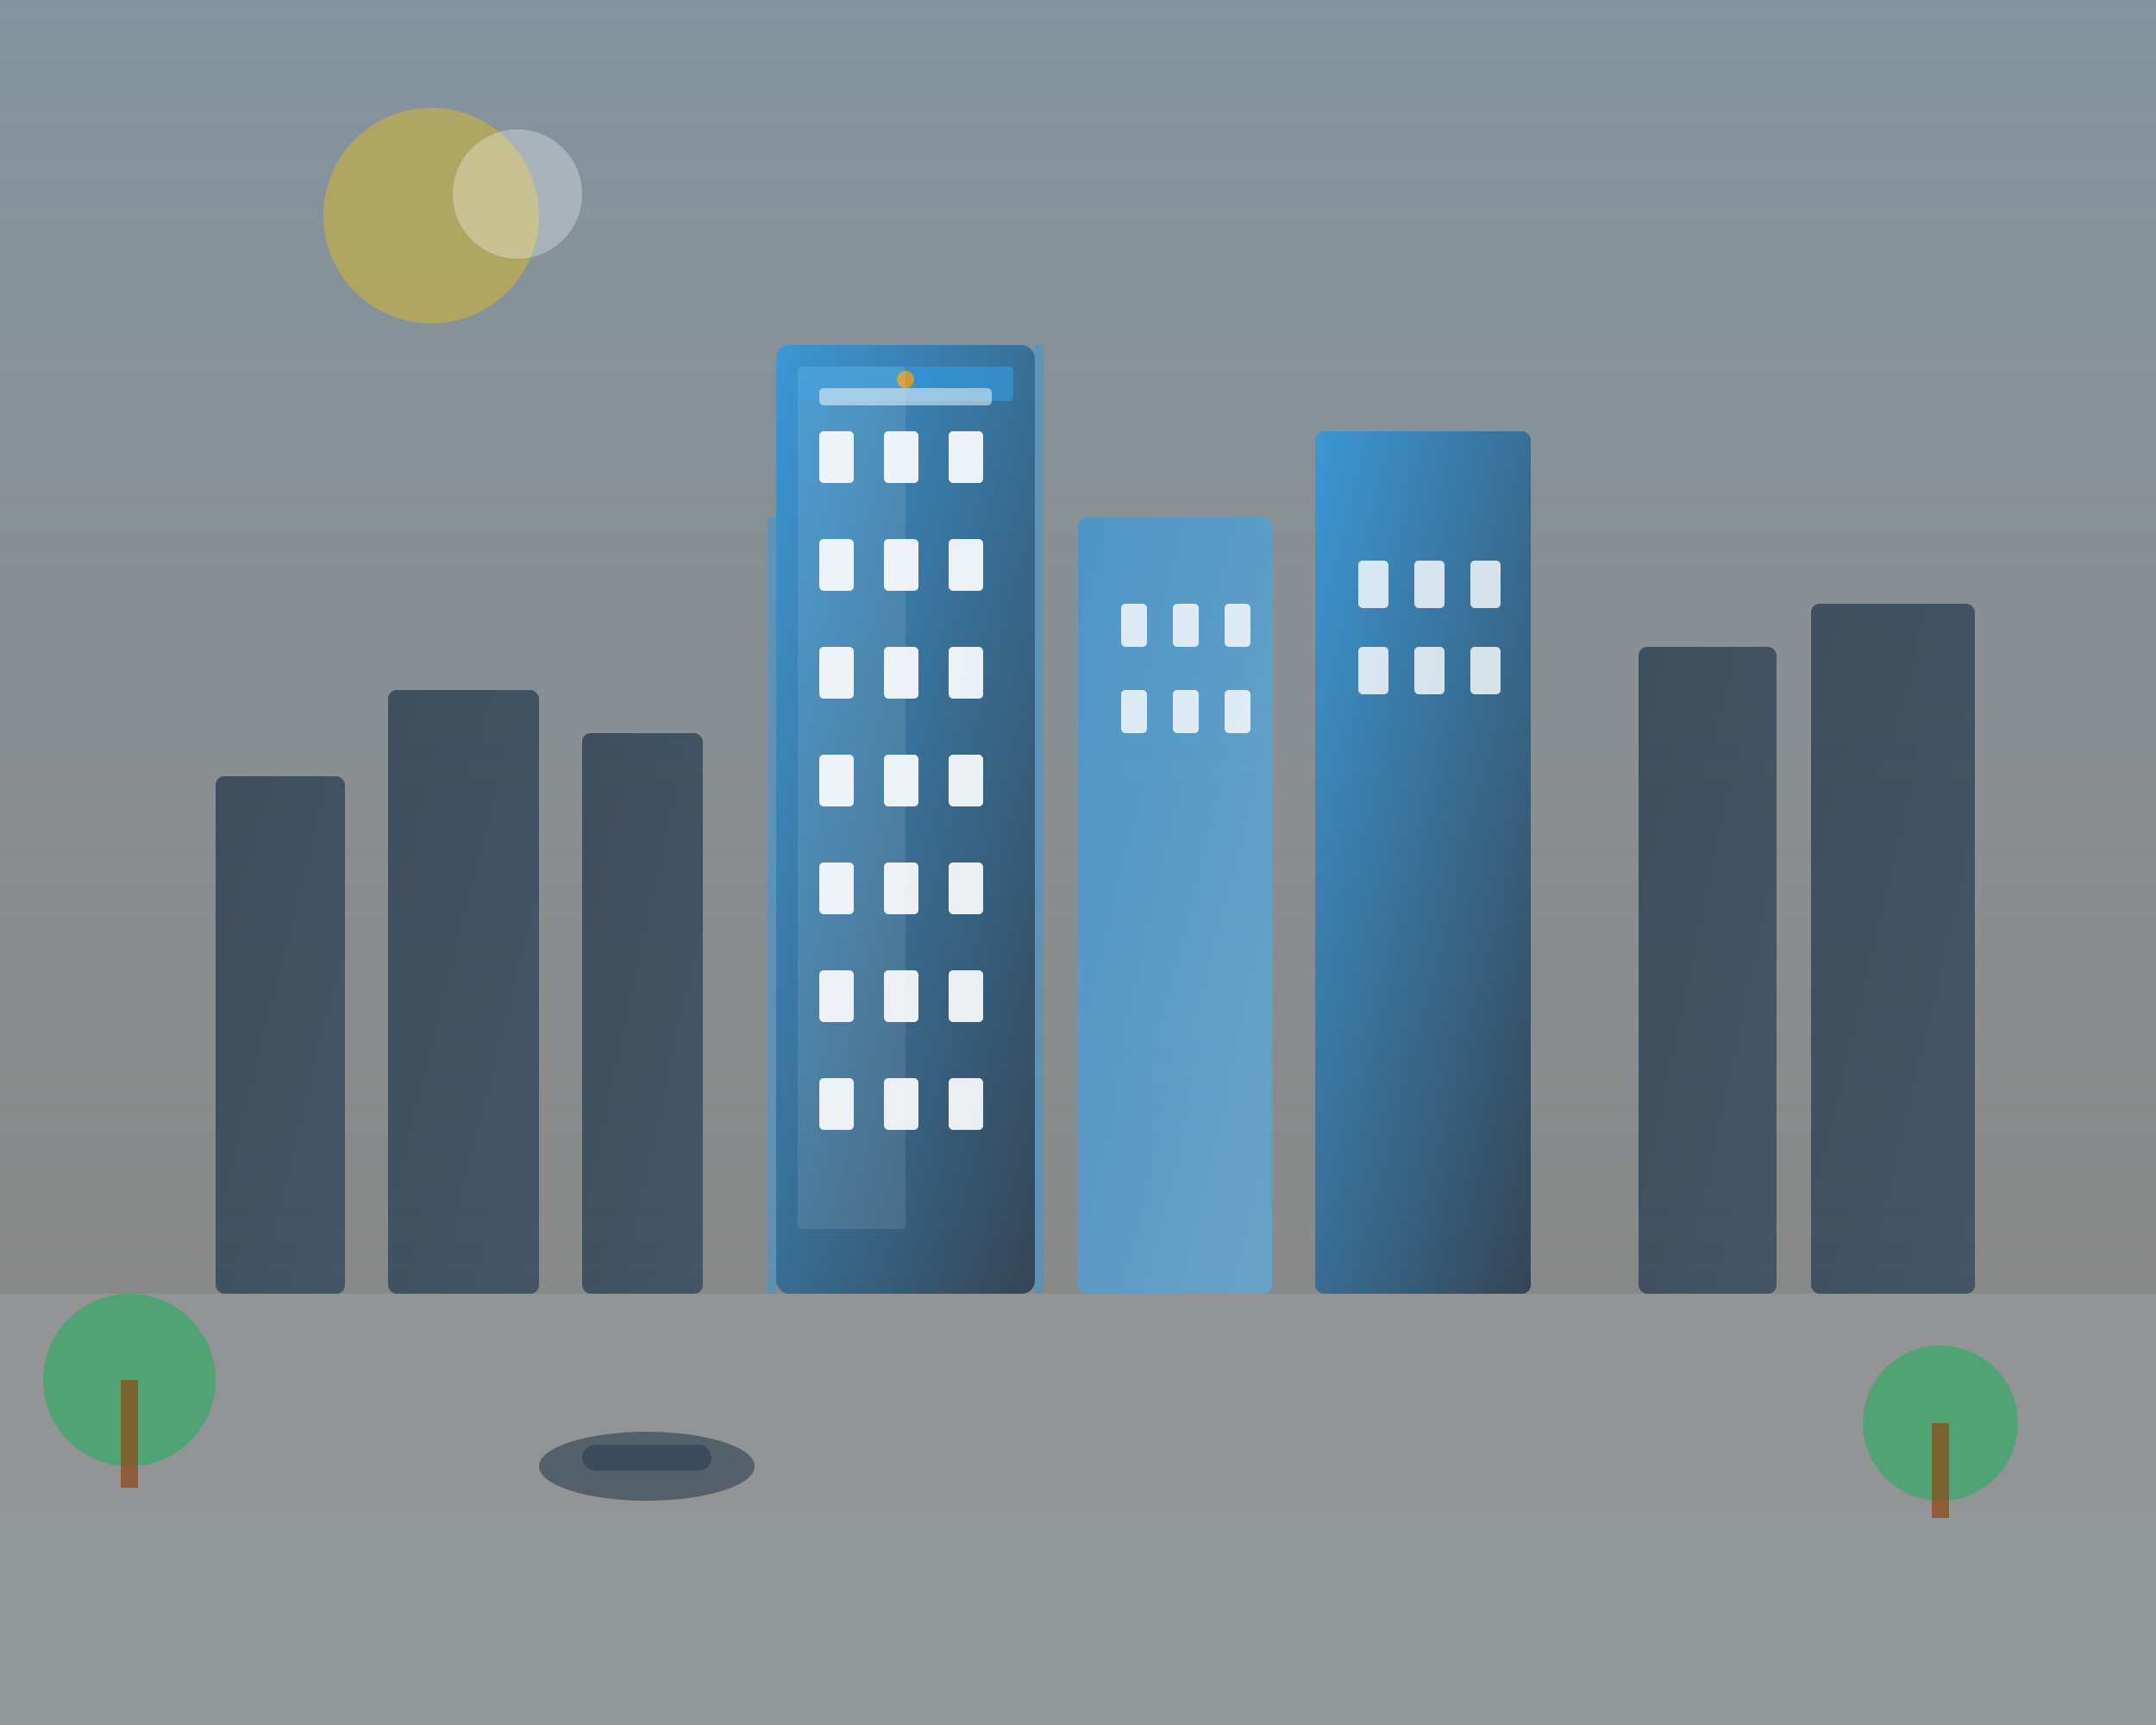 <svg width="500" height="400" viewBox="0 0 500 400" fill="none" xmlns="http://www.w3.org/2000/svg">
  <rect x="0" y="0" width="500" height="400" fill="#808080" stroke="none"/>
  <defs>
    <linearGradient id="buildingGradient1" x1="0%" y1="0%" x2="100%" y2="100%">
      <stop offset="0%" style="stop-color:#3498db;stop-opacity:0.9" />
      <stop offset="100%" style="stop-color:#2c3e50;stop-opacity:0.9" />
    </linearGradient>
    <linearGradient id="buildingGradient2" x1="0%" y1="0%" x2="100%" y2="100%">
      <stop offset="0%" style="stop-color:#2c3e50;stop-opacity:0.8" />
      <stop offset="100%" style="stop-color:#34495e;stop-opacity:0.8" />
    </linearGradient>
    <linearGradient id="buildingGradient3" x1="0%" y1="0%" x2="100%" y2="100%">
      <stop offset="0%" style="stop-color:#3498db;stop-opacity:0.7" />
      <stop offset="100%" style="stop-color:#5dade2;stop-opacity:0.7" />
    </linearGradient>
    <linearGradient id="skyGradient" x1="0%" y1="0%" x2="0%" y2="100%">
      <stop offset="0%" style="stop-color:#85c1e9;stop-opacity:0.3" />
      <stop offset="100%" style="stop-color:#d5dbdb;stop-opacity:0.1" />
    </linearGradient>
  </defs>
  
  <!-- Sky background -->
  <rect x="0" y="0" width="500" height="300" fill="url(#skyGradient)"/>
  
  <!-- Background buildings (smaller) -->
  <rect x="50" y="180" width="30" height="120" fill="url(#buildingGradient2)" rx="2"/>
  <rect x="90" y="160" width="35" height="140" fill="url(#buildingGradient2)" rx="2"/>
  <rect x="135" y="170" width="28" height="130" fill="url(#buildingGradient2)" rx="2"/>
  <rect x="380" y="150" width="32" height="150" fill="url(#buildingGradient2)" rx="2"/>
  <rect x="420" y="140" width="38" height="160" fill="url(#buildingGradient2)" rx="2"/>
  
  <!-- Main luxury building (center) -->
  <rect x="180" y="80" width="60" height="220" fill="url(#buildingGradient1)" rx="3"/>
  
  <!-- Side buildings -->
  <rect x="250" y="120" width="45" height="180" fill="url(#buildingGradient3)" rx="2"/>
  <rect x="305" y="100" width="50" height="200" fill="url(#buildingGradient1)" rx="2"/>
  
  <!-- Windows for main building -->
  <rect x="190" y="100" width="8" height="12" fill="white" opacity="0.9" rx="1"/>
  <rect x="205" y="100" width="8" height="12" fill="white" opacity="0.9" rx="1"/>
  <rect x="220" y="100" width="8" height="12" fill="white" opacity="0.9" rx="1"/>
  
  <rect x="190" y="125" width="8" height="12" fill="white" opacity="0.9" rx="1"/>
  <rect x="205" y="125" width="8" height="12" fill="white" opacity="0.9" rx="1"/>
  <rect x="220" y="125" width="8" height="12" fill="white" opacity="0.9" rx="1"/>
  
  <rect x="190" y="150" width="8" height="12" fill="white" opacity="0.9" rx="1"/>
  <rect x="205" y="150" width="8" height="12" fill="white" opacity="0.9" rx="1"/>
  <rect x="220" y="150" width="8" height="12" fill="white" opacity="0.9" rx="1"/>
  
  <rect x="190" y="175" width="8" height="12" fill="white" opacity="0.9" rx="1"/>
  <rect x="205" y="175" width="8" height="12" fill="white" opacity="0.9" rx="1"/>
  <rect x="220" y="175" width="8" height="12" fill="white" opacity="0.9" rx="1"/>
  
  <rect x="190" y="200" width="8" height="12" fill="white" opacity="0.9" rx="1"/>
  <rect x="205" y="200" width="8" height="12" fill="white" opacity="0.9" rx="1"/>
  <rect x="220" y="200" width="8" height="12" fill="white" opacity="0.9" rx="1"/>
  
  <rect x="190" y="225" width="8" height="12" fill="white" opacity="0.9" rx="1"/>
  <rect x="205" y="225" width="8" height="12" fill="white" opacity="0.9" rx="1"/>
  <rect x="220" y="225" width="8" height="12" fill="white" opacity="0.9" rx="1"/>
  
  <rect x="190" y="250" width="8" height="12" fill="white" opacity="0.9" rx="1"/>
  <rect x="205" y="250" width="8" height="12" fill="white" opacity="0.9" rx="1"/>
  <rect x="220" y="250" width="8" height="12" fill="white" opacity="0.9" rx="1"/>
  
  <!-- Windows for side buildings -->
  <rect x="260" y="140" width="6" height="10" fill="white" opacity="0.8" rx="1"/>
  <rect x="272" y="140" width="6" height="10" fill="white" opacity="0.8" rx="1"/>
  <rect x="284" y="140" width="6" height="10" fill="white" opacity="0.8" rx="1"/>
  
  <rect x="260" y="160" width="6" height="10" fill="white" opacity="0.8" rx="1"/>
  <rect x="272" y="160" width="6" height="10" fill="white" opacity="0.8" rx="1"/>
  <rect x="284" y="160" width="6" height="10" fill="white" opacity="0.8" rx="1"/>
  
  <rect x="315" y="130" width="7" height="11" fill="white" opacity="0.8" rx="1"/>
  <rect x="328" y="130" width="7" height="11" fill="white" opacity="0.8" rx="1"/>
  <rect x="341" y="130" width="7" height="11" fill="white" opacity="0.8" rx="1"/>
  
  <rect x="315" y="150" width="7" height="11" fill="white" opacity="0.8" rx="1"/>
  <rect x="328" y="150" width="7" height="11" fill="white" opacity="0.8" rx="1"/>
  <rect x="341" y="150" width="7" height="11" fill="white" opacity="0.8" rx="1"/>
  
  <!-- Penthouse/rooftop details -->
  <rect x="185" y="85" width="50" height="8" fill="#3498db" opacity="0.7" rx="1"/>
  <rect x="190" y="90" width="40" height="4" fill="white" opacity="0.5" rx="1"/>
  
  <!-- Decorative elements -->
  <circle cx="210" cy="88" r="2" fill="#f39c12" opacity="0.8"/>
  <circle cx="100" cy="50" r="25" fill="#f1c40f" opacity="0.4"/>
  <circle cx="120" cy="45" r="15" fill="white" opacity="0.3"/>
  
  <!-- Ground/base -->
  <rect x="0" y="300" width="500" height="100" fill="#bdc3c7" opacity="0.3"/>
  <rect x="0" y="350" width="500" height="50" fill="#95a5a6" opacity="0.2"/>
  
  <!-- Trees/landscaping -->
  <circle cx="30" cy="320" r="20" fill="#27ae60" opacity="0.6"/>
  <rect x="28" y="320" width="4" height="25" fill="#8b4513" opacity="0.7"/>
  
  <circle cx="450" cy="330" r="18" fill="#27ae60" opacity="0.6"/>
  <rect x="448" y="330" width="4" height="22" fill="#8b4513" opacity="0.7"/>
  
  <!-- Luxury car silhouette -->
  <ellipse cx="150" cy="340" rx="25" ry="8" fill="#2c3e50" opacity="0.6"/>
  <rect x="135" y="335" width="30" height="6" fill="#2c3e50" opacity="0.6" rx="3"/>
  
  <!-- Reflection on building glass -->
  <rect x="185" y="85" width="25" height="200" fill="white" opacity="0.1" rx="1"/>
  
  <!-- Additional architectural details -->
  <rect x="240" y="80" width="2" height="220" fill="#3498db" opacity="0.5"/>
  <rect x="178" y="120" width="2" height="180" fill="#3498db" opacity="0.5"/>
</svg>
